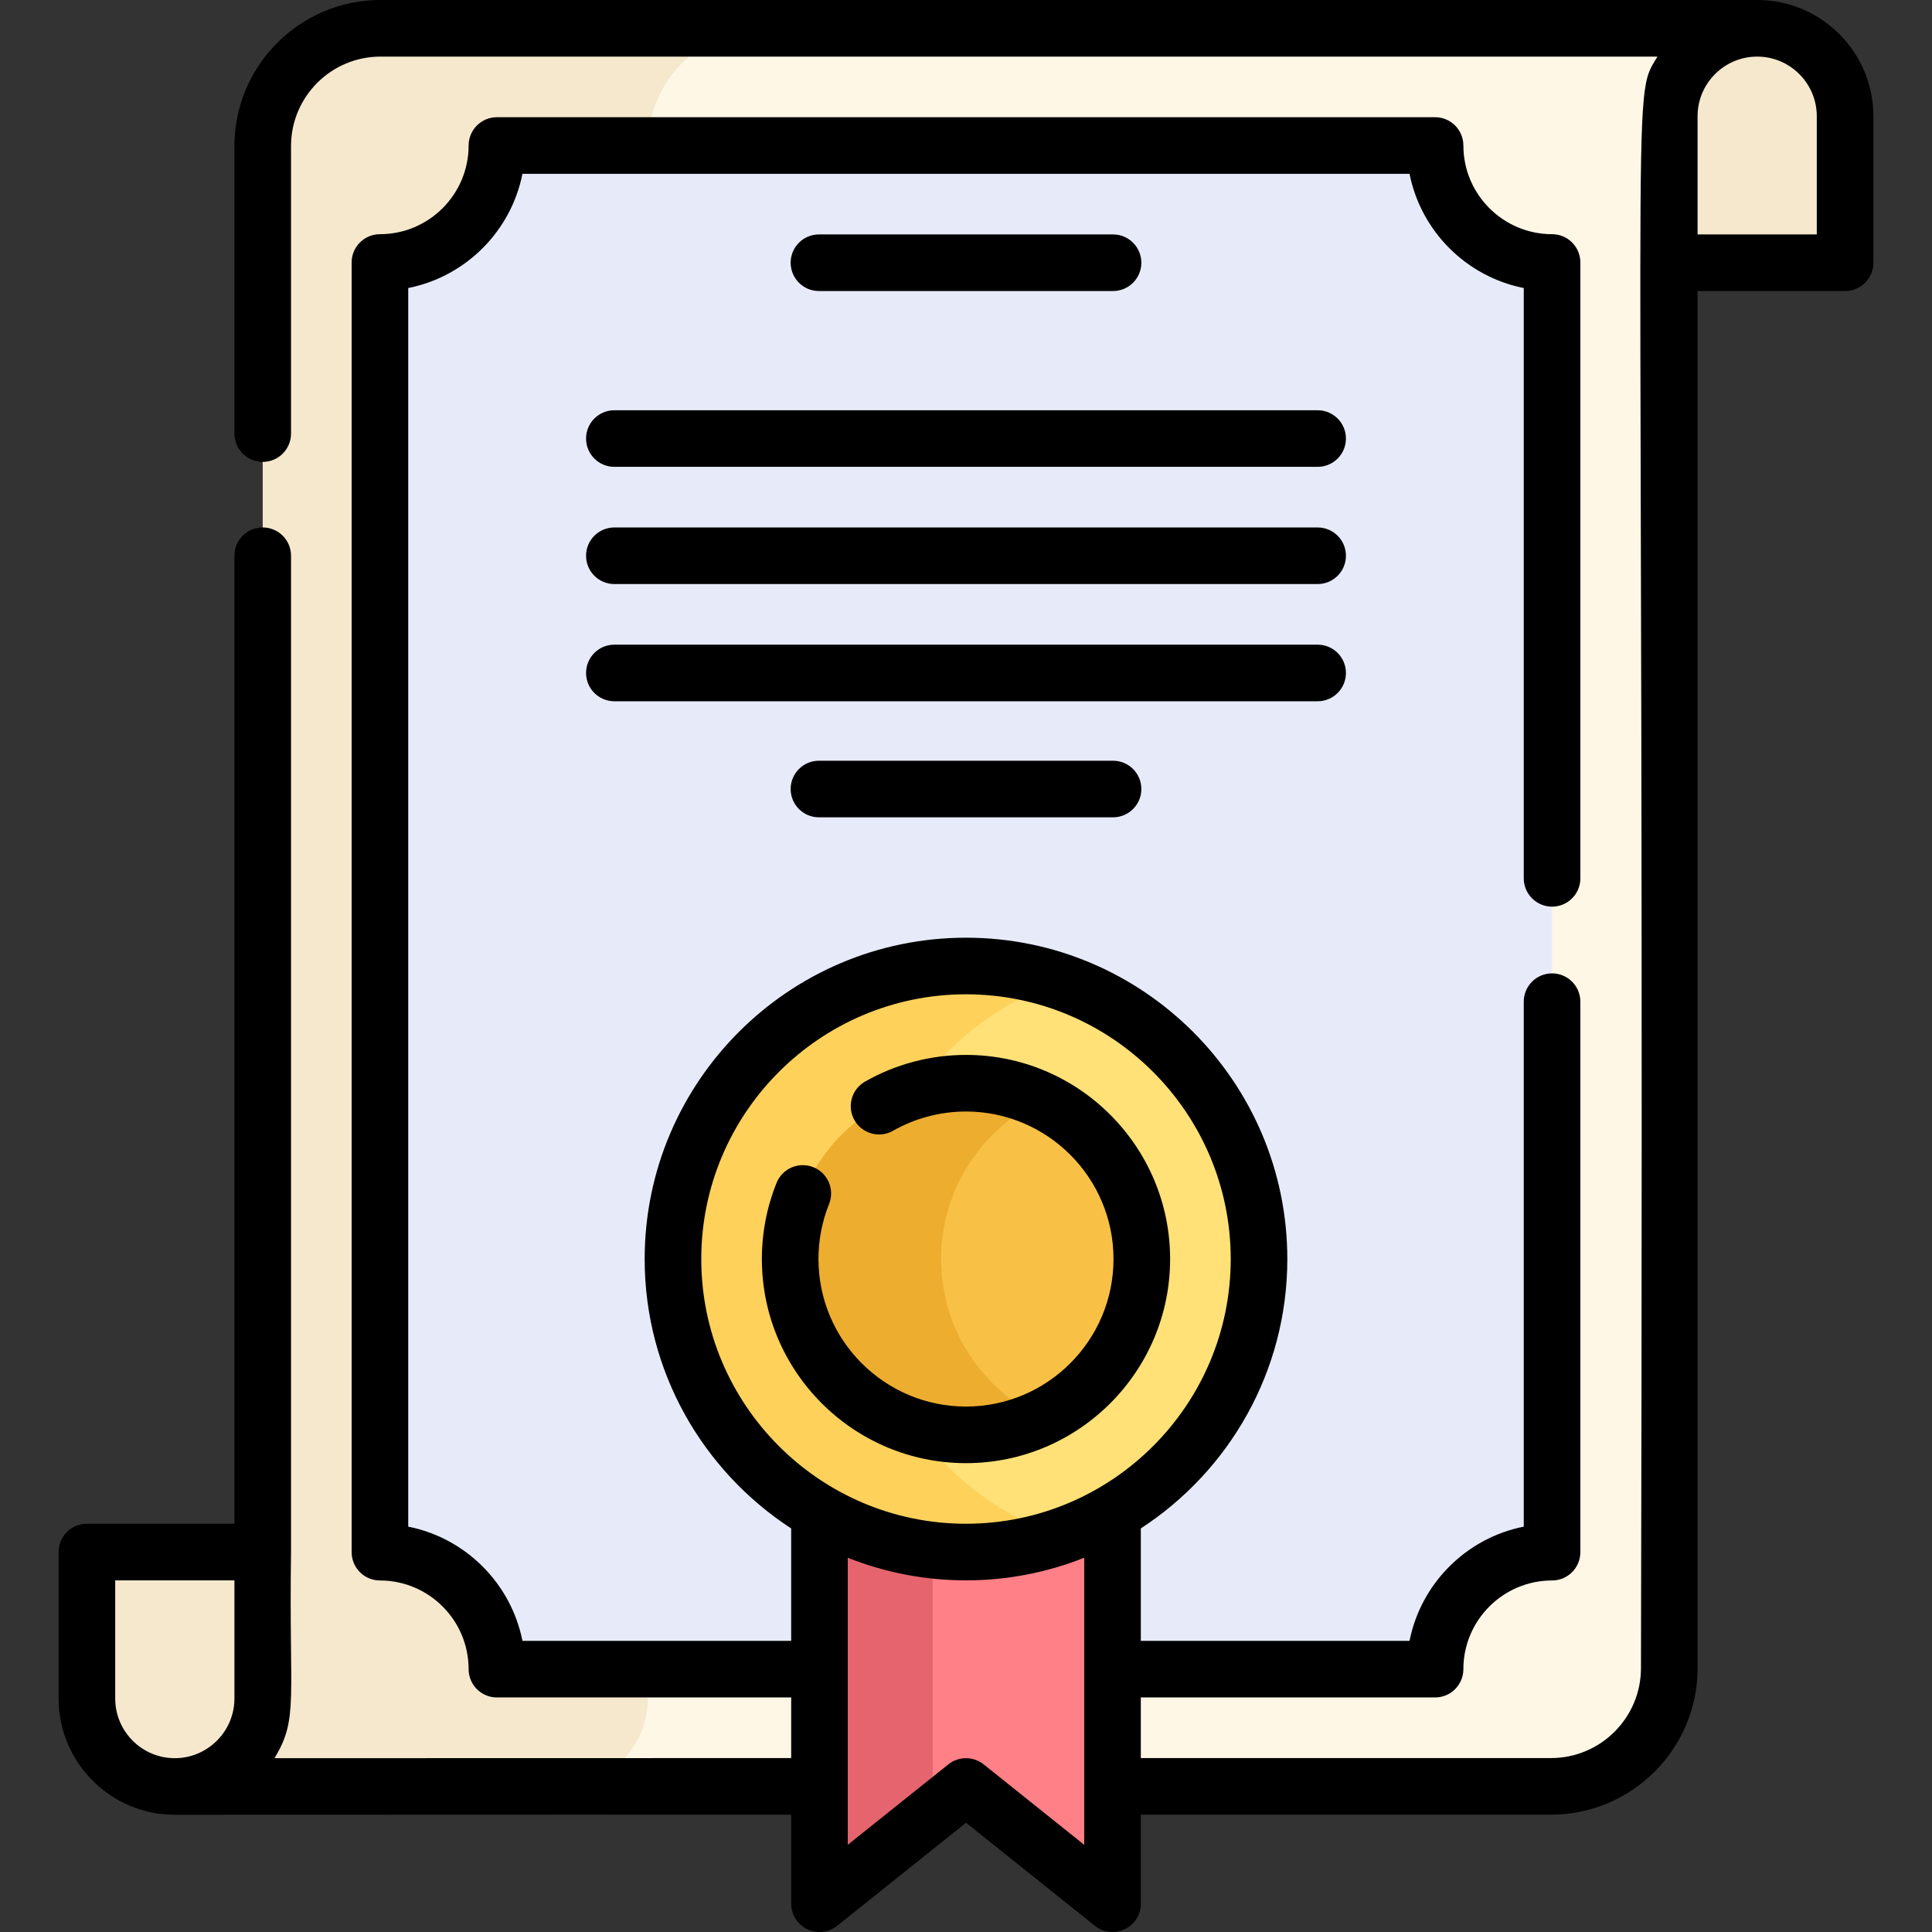 <svg xmlns="http://www.w3.org/2000/svg" version="1.1" xmlns:xlink="http://www.w3.org/1999/xlink" xmlns:svgjs="http://svgjs.com/svgjs" width="512" height="512" x="0" y="0" viewBox="0 0 511.997 511.997" style="enable-background:new 0 0 512 512" xml:space="preserve" class=""><rect x="0" y="0" width="511.997" height="511.997" fill="#333333" stroke="none"/><g><g><g><path d="m100.833 7.5c-17.236 0-31.208 13.973-31.208 31.208v411.429c0 12.866-10.43 23.297-23.297 23.297h33.319l-.013-.031h331.398c17.309 0 31.34-14.031 31.34-31.34v-411.266c0-12.866 10.43-23.297 23.297-23.297z" fill="#fff7e6" data-original="#9be69d" class=""></path><path d="m149.596 473.403c12.304-.629 22.087-10.805 22.087-23.266v-411.429c0-17.236 13.972-31.208 31.208-31.208h-102.058c-17.236 0-31.208 13.973-31.208 31.208v411.429c0 12.866-10.43 23.297-23.297 23.297h33.319l-.013-.031z" fill="#f5e8cd" data-original="#6fd7a3" class=""></path><path d="m380.31 442.34h-248.623c0-17.121-13.879-31-31-31v-341.778c17.121 0 31-13.879 31-31h248.623c0 17.121 13.879 31 31 31v341.778c-17.121 0-31 13.88-31 31z" fill="#e7ebf9" data-original="#e9f5ff" class=""></path><path d="m140.687 411.34v-341.778c17.121 0 31-13.879 31-31h-40c0 17.121-13.879 31-31 31v341.778c17.121 0 31 13.879 31 31h40c0-17.12-13.879-31-31-31z" fill="#e7ebf9" data-original="#cfe8f9" class=""></path><path d="m488.965 69.625h-46.593v-38.828c0-12.866 10.43-23.297 23.297-23.297 12.866 0 23.297 10.43 23.297 23.297v38.828z" fill="#f5e8cd" data-original="#6fd7a3" class=""></path><path d="m475.669 9.752c-3.03-1.442-6.42-2.252-10-2.252-12.866 0-23.297 10.43-23.297 23.297v38.828h20v-38.828c0-9.287 5.435-17.302 13.297-21.045z" fill="#f5e8cd" data-original="#3ec3a4" class=""></path><path d="m23.031 411.309h46.593v38.828c0 12.866-10.43 23.297-23.297 23.297-12.866 0-23.297-10.43-23.297-23.297v-38.828z" fill="#f5e8cd" data-original="#6fd7a3" class=""></path><path d="m49.625 411.309v38.828c0 9.287-5.435 17.302-13.297 21.045 3.03 1.443 6.42 2.252 10 2.252 12.866 0 23.297-10.43 23.297-23.297v-38.828z" fill="#f5e8cd" data-original="#3ec3a4" class=""></path><g><path d="m217.168 400.742v103.755l38.83-31.063 38.83 31.063v-103.755z" fill="#ff8086" data-original="#ff8086" class=""></path><g><path d="m247.168 400.743h-30v103.754l30-23.999z" fill="#e5646e" data-original="#e5646e" class=""></path></g><circle cx="255.998" cy="333.654" fill="#ffe177" r="77.656" data-original="#ffe177" class=""></circle><path d="m228.343 333.654c0-34.138 22.038-63.109 52.656-73.519-7.848-2.668-16.25-4.137-25-4.137-42.888 0-77.656 34.768-77.656 77.656s34.768 77.656 77.656 77.656c8.75 0 17.152-1.469 25-4.137-30.618-10.41-52.656-39.381-52.656-73.519z" fill="#fed15b" data-original="#fed15b" class=""></path><circle cx="255.998" cy="333.654" fill="#f8c146" r="46.593" data-original="#f8c146" class=""></circle><path d="m249.405 333.654c0-18.573 10.87-34.604 26.593-42.089-6.061-2.885-12.841-4.504-20-4.504-25.733 0-46.593 20.861-46.593 46.593s20.861 46.593 46.593 46.593c7.159 0 13.939-1.619 20-4.504-15.723-7.485-26.593-23.516-26.593-42.089z" fill="#edad2e" data-original="#edad2e"></path></g></g><g><path d="m465.668 0h-364.835c-21.343 0-38.709 17.365-38.709 38.708v76.201c0 4.142 3.357 7.5 7.5 7.5s7.5-3.358 7.5-7.5v-76.201c0-13.072 10.636-23.708 23.709-23.708h338.407c-7.336 12.253-3.309-3.881-4.368 427.063 0 13.146-10.694 23.84-23.84 23.84h-108.704v-16.063h77.981c4.143 0 7.5-3.358 7.5-7.5 0-12.958 10.542-23.5 23.5-23.5 4.143 0 7.5-3.358 7.5-7.5v-145.885c0-4.142-3.357-7.5-7.5-7.5s-7.5 3.358-7.5 7.5v139.119c-15.225 3.018-27.249 15.042-30.267 30.267h-71.215v-29.793c23.346-15.203 38.825-41.516 38.825-71.393 0-46.955-38.2-85.156-85.155-85.156s-85.155 38.201-85.155 85.156c0 29.877 15.479 56.19 38.825 71.393v29.793h-71.215c-3.018-15.225-15.041-27.249-30.267-30.267v-328.245c15.226-3.018 27.249-15.042 30.267-30.267h235.09c3.018 15.225 15.041 27.249 30.267 30.267v156.439c0 4.142 3.357 7.5 7.5 7.5s7.5-3.358 7.5-7.5v-163.206c0-4.142-3.357-7.5-7.5-7.5-12.958 0-23.5-10.542-23.5-23.5 0-4.142-3.357-7.5-7.5-7.5h-248.622c-4.143 0-7.5 3.358-7.5 7.5 0 12.958-10.542 23.5-23.5 23.5-4.143 0-7.5 3.358-7.5 7.5v341.778c0 4.142 3.357 7.5 7.5 7.5 12.958 0 23.5 10.542 23.5 23.5 0 4.142 3.357 7.5 7.5 7.5h77.981v16.062c-1.345 0-135.57.031-136.912.031 6.416-10.715 3.783-15.17 4.369-54.625 0-.007-.001-.013-.001-.019v-264.009c0-4.142-3.357-7.5-7.5-7.5s-7.5 3.358-7.5 7.5v256.529h-39.092c-4.143 0-7.5 3.358-7.5 7.5v38.828c0 16.974 13.805 30.785 30.777 30.796.007 0 .013.001.02.001 211.998-.067 47.054-.013 163.34-.031v23.594c0 2.883 1.652 5.511 4.251 6.76 2.598 1.249 5.684.898 7.934-.903l34.146-27.314 34.146 27.314c2.25 1.801 5.335 2.152 7.934.903s4.251-3.877 4.251-6.76v-23.594h108.703c21.416 0 38.84-17.423 38.84-38.84v-364.938h39.094c4.143 0 7.5-3.358 7.5-7.5v-38.828c-.003-16.982-13.818-30.797-30.8-30.797zm-435.136 450.137v-31.328h31.593v31.328c0 4.518-1.917 8.588-4.968 11.47-2.831 2.674-6.636 4.326-10.828 4.326-8.711.001-15.797-7.086-15.797-15.796zm155.311-116.483c0-38.684 31.472-70.156 70.155-70.156s70.155 31.472 70.155 70.156c0 38.744-31.554 70.155-70.155 70.155-38.682 0-70.155-31.489-70.155-70.155zm101.485 155.239-26.646-21.314c-2.738-2.191-6.631-2.191-9.369 0l-26.646 21.314v-76.081c9.705 3.855 20.269 5.998 31.33 5.998s21.625-2.143 31.33-5.998v76.081zm194.137-426.768h-31.594v-31.328c0-8.71 7.087-15.797 15.797-15.797s15.797 7.086 15.797 15.797z" fill="#000000" data-original="#000000" class=""></path><path d="m349.185 108.718h-186.373c-4.143 0-7.5 3.358-7.5 7.5s3.357 7.5 7.5 7.5h186.373c4.143 0 7.5-3.358 7.5-7.5s-3.358-7.5-7.5-7.5z" fill="#000000" data-original="#000000" class=""></path><path d="m349.185 139.78h-186.373c-4.143 0-7.5 3.358-7.5 7.5s3.357 7.5 7.5 7.5h186.373c4.143 0 7.5-3.358 7.5-7.5s-3.358-7.5-7.5-7.5z" fill="#000000" data-original="#000000" class=""></path><path d="m356.685 178.342c0-4.142-3.357-7.5-7.5-7.5h-186.373c-4.143 0-7.5 3.358-7.5 7.5s3.357 7.5 7.5 7.5h186.373c4.142 0 7.5-3.358 7.5-7.5z" fill="#000000" data-original="#000000" class=""></path><path d="m294.967 77.125c4.143 0 7.5-3.358 7.5-7.5s-3.357-7.5-7.5-7.5h-77.937c-4.143 0-7.5 3.358-7.5 7.5s3.357 7.5 7.5 7.5z" fill="#000000" data-original="#000000" class=""></path><path d="m255.998 387.747c29.827 0 54.094-24.266 54.094-54.093 0-29.828-24.267-54.094-54.094-54.094-9.388 0-18.638 2.445-26.752 7.07-3.599 2.051-4.854 6.631-2.802 10.229 2.051 3.599 6.631 4.854 10.229 2.802 5.855-3.337 12.537-5.101 19.324-5.101 21.557 0 39.094 17.538 39.094 39.094s-17.537 39.093-39.094 39.093-39.094-17.537-39.094-39.093c0-5.042.944-9.948 2.808-14.58 1.545-3.843-.317-8.211-4.161-9.756-3.837-1.543-8.21.316-9.757 4.161-2.581 6.419-3.89 13.208-3.89 20.176.002 29.826 24.268 54.092 54.095 54.092z" fill="#000000" data-original="#000000" class=""></path><path d="m217.03 201.598c-4.143 0-7.5 3.358-7.5 7.5s3.357 7.5 7.5 7.5h77.938c4.143 0 7.5-3.358 7.5-7.5s-3.357-7.5-7.5-7.5z" fill="#000000" data-original="#000000" class=""></path></g></g></g></svg>